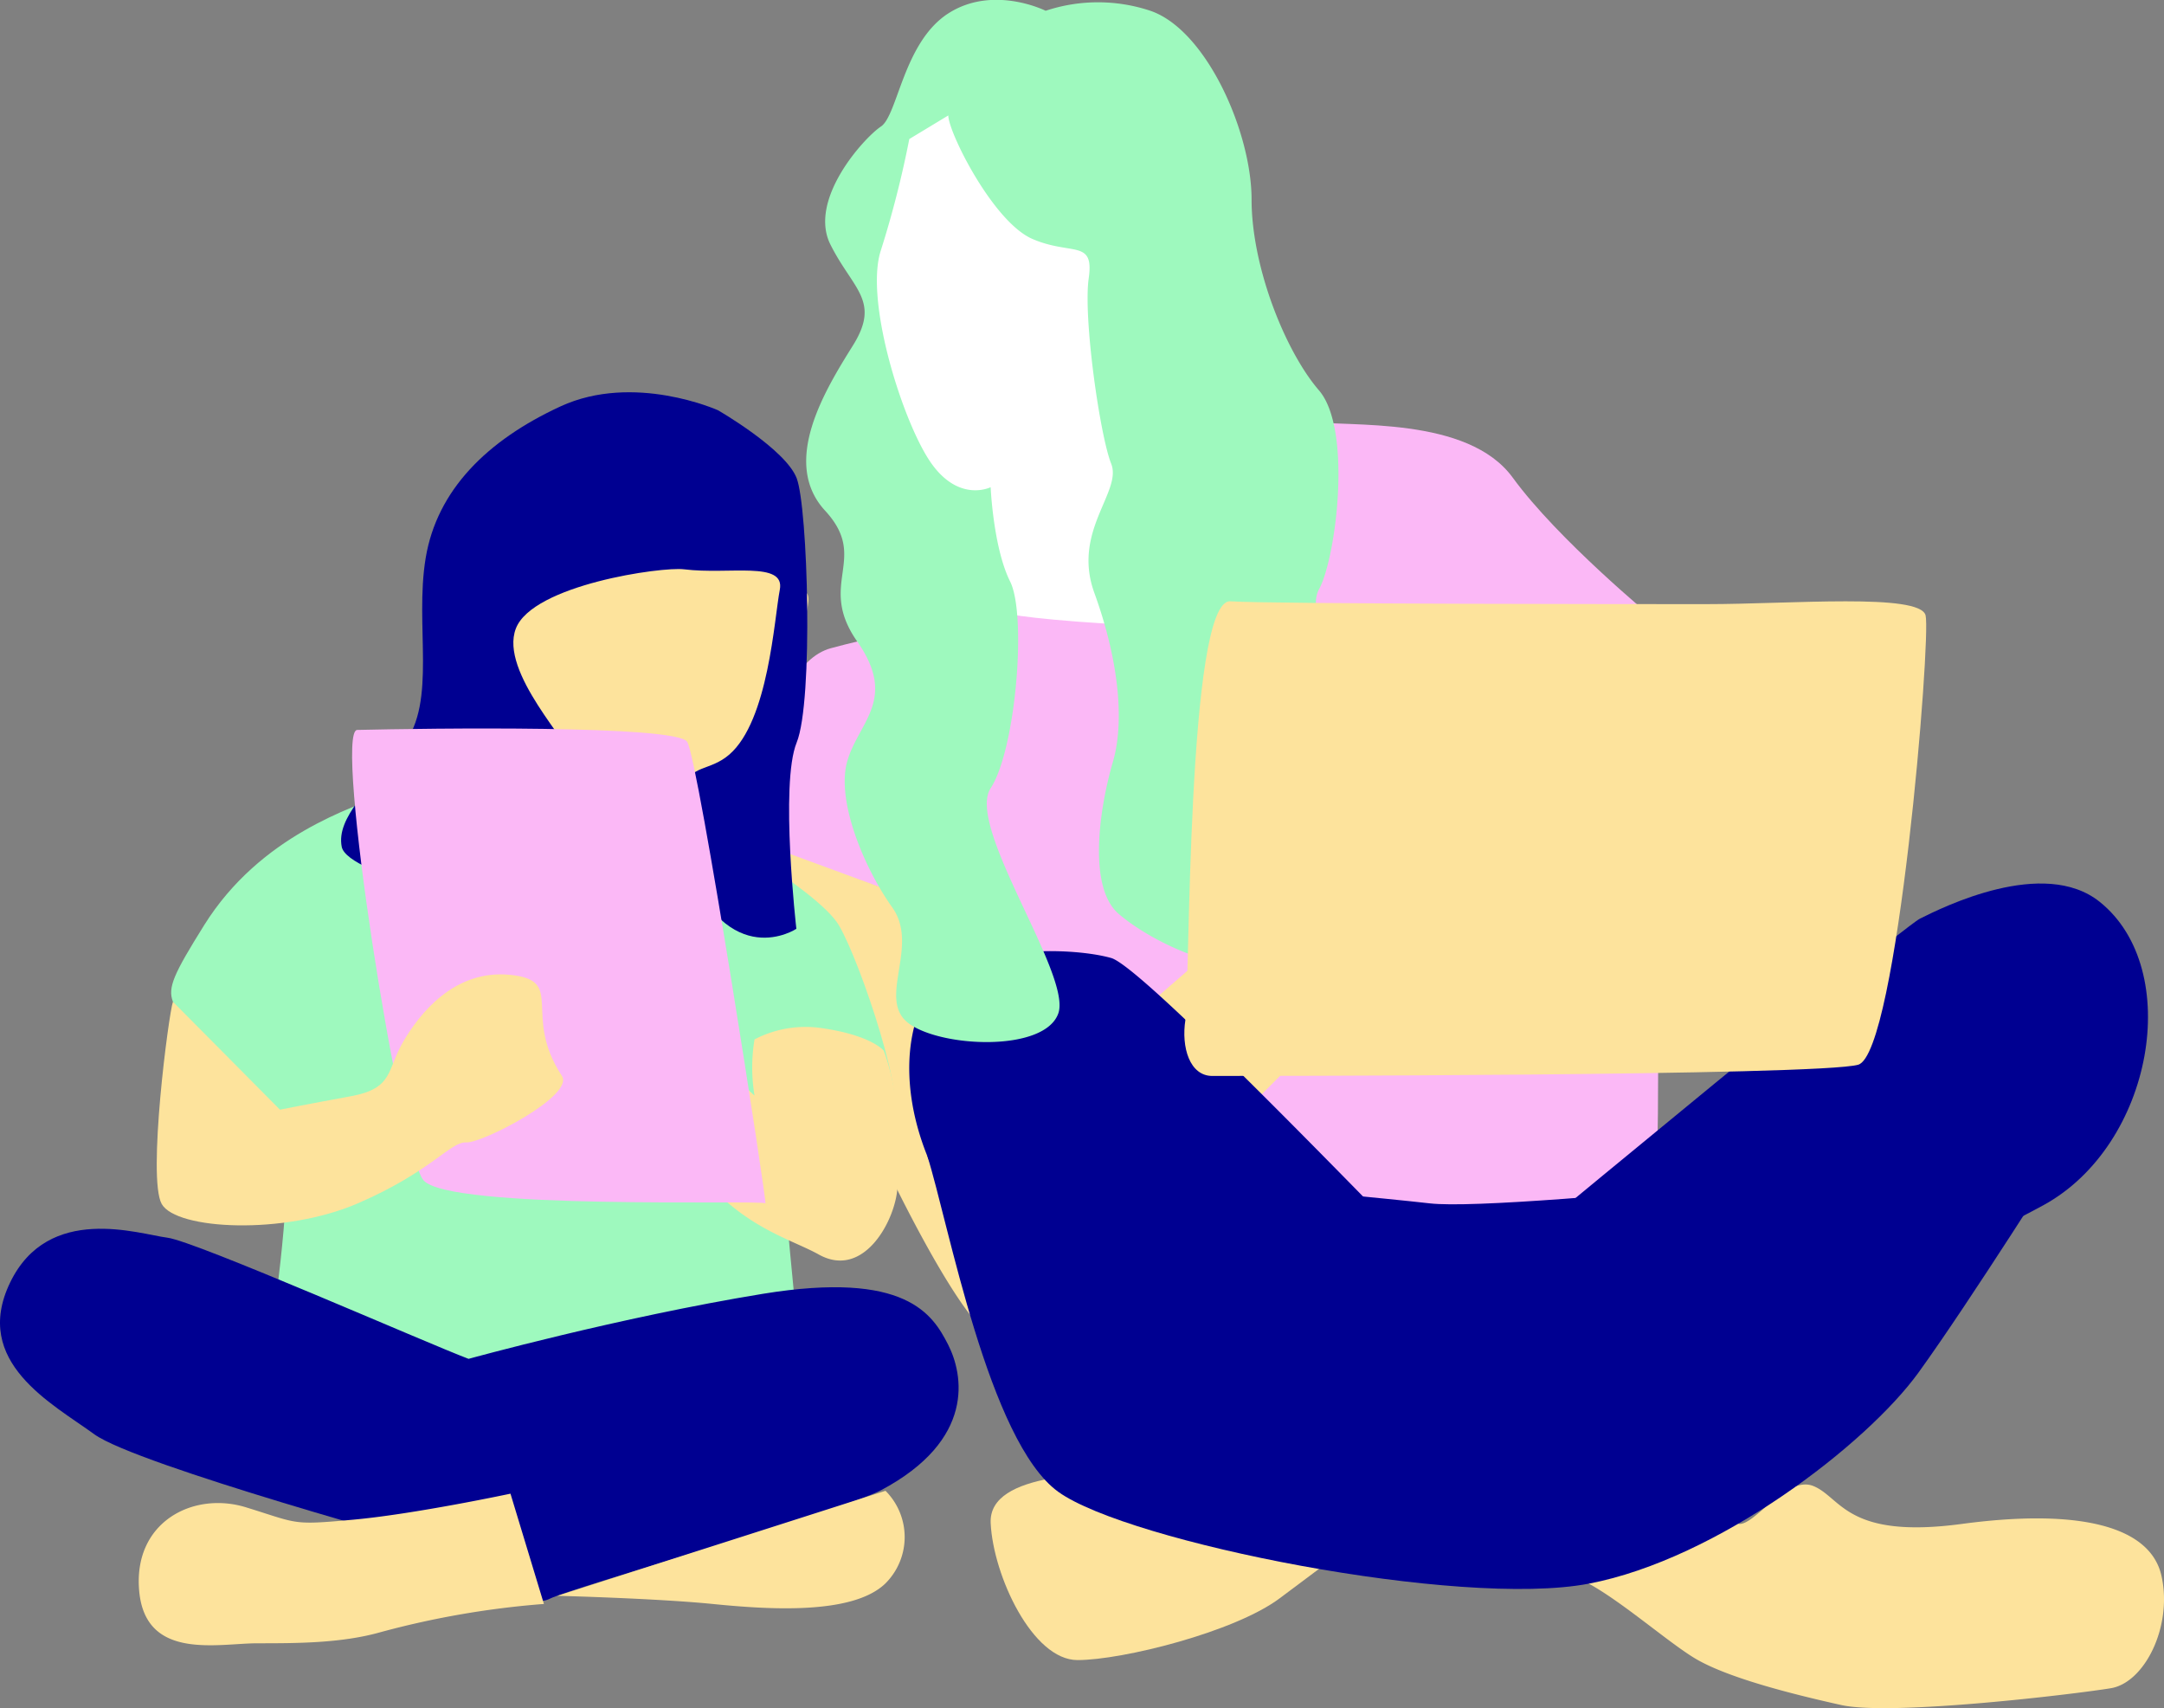 <?xml version="1.0" encoding="UTF-8"?> <svg xmlns="http://www.w3.org/2000/svg" width="186" height="146.805" viewBox="0 0 186 146.805"><rect x="0" y="0" width="186" height="146.805" fill="#808080" stroke="none"/><g id="Groupe_105" data-name="Groupe 105" transform="translate(-1117.206 -3222.654)"><path id="Tracé_339" data-name="Tracé 339" d="M1276.606,3240.2l-4.5,4.731-.833,8.922.833,8.94,6.591,20.614s-.579,12.829,1.725,13.486,24.993-4.17,24.993-4.17-9.655-44.413-10.621-45.378-12.753-7.145-12.753-7.145Z" transform="translate(-79.692 -9.076)" fill="#fff"></path><path id="Tracé_340" data-name="Tracé 340" d="M1206.12,3317.521l-3.182,7.88-1.184,17.6s-1.667,7.7,0,8.086,18.1,4.028,18.33,2.93.716-10.27.716-10.27,4.393-6.256,4.611-6.99,2.148-6.527,2.63-7.493,2.647-6.119,1.806-6.68-5.3-4.734-6.452-5.062S1206.12,3317.521,1206.12,3317.521Z" transform="translate(-43.349 -48.995)" fill="#fde39c"></path><path id="Tracé_341" data-name="Tracé 341" d="M1298.86,3297.7c3.862.483,14-.482,17.862,4.828s12.068,12.068,12.068,12.068.966,49.724,0,51.171-12.551,1.449-21.723-.482-41.517-17.861-41.517-22.206.241-4.1.241-4.1l-14.241-5.069s.592-15.116,6.572-16.73,14.669-3.062,14.669-3.062,1.448.482,9.172.966,11.586-7.724,11.586-7.724Z" transform="translate(-69.49 -38.82)" fill="#fbb8f6"></path><path id="Tracé_342" data-name="Tracé 342" d="M1302.368,3390.03c-1.448,1.448-25.1,25.585-28,25.585s-14.211-23.686-14.965-28.965A84.926,84.926,0,0,0,1256,3374l12.093,4.444s6.759,18.827,8.689,17.862,22.689-19.31,22.689-19.31Z" transform="translate(-71.792 -78.284)" fill="#fde39c"></path><path id="Tracé_343" data-name="Tracé 343" d="M1334.108,3429.261c-4.345-3.861-34.275-35.723-37.654-36.688s-14-1.448-16.414,4.345-.483,15.931,9.172,24.137,34.758,23.172,35.723,22.689a27.813,27.813,0,0,0,7.724-7.724C1335.074,3432.158,1334.108,3429.261,1334.108,3429.261Z" transform="translate(-83.739 -87.585)" fill="#000091"></path><path id="Tracé_344" data-name="Tracé 344" d="M1417.6,3381.52c7.251,5.8,4.605,20.906-4.828,26.068s-57.012,27.337-57.012,27.337l-6.711-8.51s51.171-42.481,53.1-43.447S1412.774,3377.657,1417.6,3381.52Z" transform="translate(-119.922 -81.36)" fill="#000091"></path><path id="Tracé_345" data-name="Tracé 345" d="M1384.944,3471.124c3.188,2.453,14.635,10.3,15.911,10.963s4.173-4.165,6.587-3.2,2.832,4.594,12.761,3.262,16.2.117,17.17,4.462-1.449,9.172-4.345,9.655-18.827,2.413-23.172,1.448-9.979-2.395-12.714-4.093-7.562-6.044-10.458-7.01a103.275,103.275,0,0,1-9.675-4.525Z" transform="translate(-134.384 -128.522)" fill="#fde39c"></path><path id="Tracé_346" data-name="Tracé 346" d="M1320.36,3476.2c-5.31.965-9.655,3.379-13.517,3.862s-13.478.123-13.256,4.648,3.6,11.765,7.463,11.765,13.517-2.414,17.379-5.31,8.642-6.455,8.642-6.455Z" transform="translate(-91.231 -131.149)" fill="#fde39c"></path><path id="Tracé_347" data-name="Tracé 347" d="M1272.959,3232.575c0,1.448,3.862,9.173,7.241,10.62s5.31,0,4.827,3.379.966,13.517,1.931,15.93-3.379,5.793-1.448,11.1,2.7,10.757,1.59,14.55-2.216,10.717.511,13.049,8.037,4.746,10.933,4.262,8.546-3.472,9.1-12.6-4.273-16.961-2.825-19.561,2.9-13.734,0-17.1-5.793-10.605-5.793-16.4-3.89-14.584-8.7-16.224a14.254,14.254,0,0,0-9,0s-4.5-2.255-8.365.225-4.345,8.758-5.793,9.723-6.275,6.275-4.344,10.138,4.344,4.827,1.931,8.689-6.209,10.045-2.38,14.195-.745,6.238,2.749,11.229.115,6.921-.851,10.3,1.448,9.172,3.862,12.551-1.4,7.959,1.47,10.013,11.644,2.422,12.811-.9-7.974-16.063-5.818-19.347,3.123-14.87,1.674-17.766-1.674-8.105-1.674-8.105-2.67,1.347-5.084-2.032-5.793-14-4.345-18.345a86.491,86.491,0,0,0,2.436-9.544Z" transform="translate(-74.244)" fill="#9ef9be"></path><path id="Tracé_348" data-name="Tracé 348" d="M1282.319,3427.815c1.8,5.666,5.261,24.535,11.255,28.858s34.521,10.008,45.6,7.891,23.868-11.966,28.337-18.145,12.675-19.214,12.675-19.214-47.585,5.489-54.688,4.675S1282.319,3427.815,1282.319,3427.815Z" transform="translate(-85.405 -105.805)" fill="#000091"></path><path id="Tracé_349" data-name="Tracé 349" d="M1372.958,3329.946c7.241,0,18.344-.966,18.827.965s-2.414,37.655-5.793,38.62-53.585.965-55.516.965-2.687-2.442-2.309-4.842.108-36.192,3.864-35.95S1368.13,3329.946,1372.958,3329.946Z" transform="translate(-109.071 -55.371)" fill="#fde39c"></path><path id="Tracé_350" data-name="Tracé 350" d="M1166.177,3364c-2.843,1.14-10.837,3.544-15.664,11.281-2.592,4.153-3.162,5.358-2.68,6.58s7.749,12.762,9.2,12.762-.483,13.845-.483,13.845,9.929,4.615,13.412,4.955,31.484-4.141,31.484-4.141-1.931-19.139-1.448-18.731,7.664.454,9.414.611-2.413-12.623-4.345-15.881c-1.806-3.046-12.31-8.968-13.276-9.879s.8,4.789-3.943,6.01-15.08.1-16.431-2.6S1166.177,3364,1166.177,3364Z" transform="translate(-15.761 -73.111)" fill="#9ef9be"></path><path id="Tracé_351" data-name="Tracé 351" d="M1207.417,3307.7c3.862.483,8.714-.748,8.231,1.754s-.966,11.253-4.345,14.171c-1.707,1.474-3.379.833-3.862,2.918s-1.018,3.778-.025,6.261c3.862,9.655,9.655,5.793,9.655,5.793s-1.424-12.455.025-16.005.965-20.226,0-22.726-6.759-5.834-6.759-5.834-7.221-3.249-13.542-.331-10.62,7.2-11.586,13.034.99,12.3-1.906,16.056-5.793,6.252-5.31,8.753,14,5.418,15.931,5,4.345-2.5,2.9-4.584-4.345-4.168-3.379-5,4.723-1.253,4.533-2.71-6.464-7.709-5.016-11.461S1205.518,3307.459,1207.417,3307.7Z" transform="translate(-31.416 -36.118)" fill="#000091"></path><path id="Tracé_352" data-name="Tracé 352" d="M1157.481,3452.591c-3.506-1.315-23.468-10.11-25.892-10.413s-10.22-2.976-13.517,3.862,3.627,10.4,7.241,13.034,29.538,9.735,29.538,9.735l9.863-5.041-2.849-3.726-2.63,1.315s-.282,4.384,1.393,7.452,2.114,5.26,3.867,4.383,25.378-7.689,28.4-9.29c8.207-4.344,7.108-9.991,5.793-12.552s-3.586-6.361-15.93-4.345S1157.481,3452.591,1157.481,3452.591Z" transform="translate(0 -113.153)" fill="#000091"></path><path id="Tracé_353" data-name="Tracé 353" d="M1176.736,3498.049a75.783,75.783,0,0,0-14,2.414c-3.379.966-7.241.966-10.62.966s-9.592,1.511-10.163-4.444,4.613-8.647,9.172-7.242,3.886,1.548,9.2,1.065,13.536-2.237,13.536-2.237Z" transform="translate(-12.779 -137.546)" fill="#fde39c"></path><path id="Tracé_354" data-name="Tracé 354" d="M1244.646,3488.058a5.626,5.626,0,0,1,0,7.956c-2.807,2.735-10.048,2.252-14.875,1.77s-13.328-.7-13.328-.7Z" transform="translate(-51.33 -137.281)" fill="#fde39c"></path><path id="Tracé_355" data-name="Tracé 355" d="M1243.43,3402.78c1.241,3.324,1.423,7.143,1.182,11.729-.147,2.794-2.868,7.954-6.759,5.793-2.172-1.207-5.527-2.073-8.906-5.453-2.591-2.591-7.169-6.951-7.241-6.758-.184.487-8.207-2.414-7.241-5.311s1.569-1.082,1.448-2.9c-.483-7.242,9.082-1.823,11.1,1.931l5.311,4.828a14.742,14.742,0,0,1,0-4.828,9.491,9.491,0,0,1,5.793-.966C1242.394,3401.459,1243.43,3402.78,1243.43,3402.78Z" transform="translate(-50.266 -89.828)" fill="#fde39c"></path><path id="Tracé_356" data-name="Tracé 356" d="M1180.335,3352.471c6.022-.143,27.394-.434,28.359,1.015s6.937,40,6.727,39.675-27.4.62-29.416-2.02S1178.281,3352.52,1180.335,3352.471Z" transform="translate(-32.427 -67.084)" fill="#fbb8f6"></path><path id="Tracé_357" data-name="Tracé 357" d="M1146.506,3398.476c-.359.966-2.218,15.159-.965,17.379s10.5,2.691,16.849-.053,7.967-5.322,9.33-5.24,9.322-4.025,8.218-5.712c-3.476-5.31.386-8.207-4.442-8.689s-7.83,3.377-9.225,5.792-.81,3.973-4.482,4.643-6.086,1.152-6.086,1.152Z" transform="translate(-14.435 -89.726)" fill="#fde39c"></path></g></svg> 